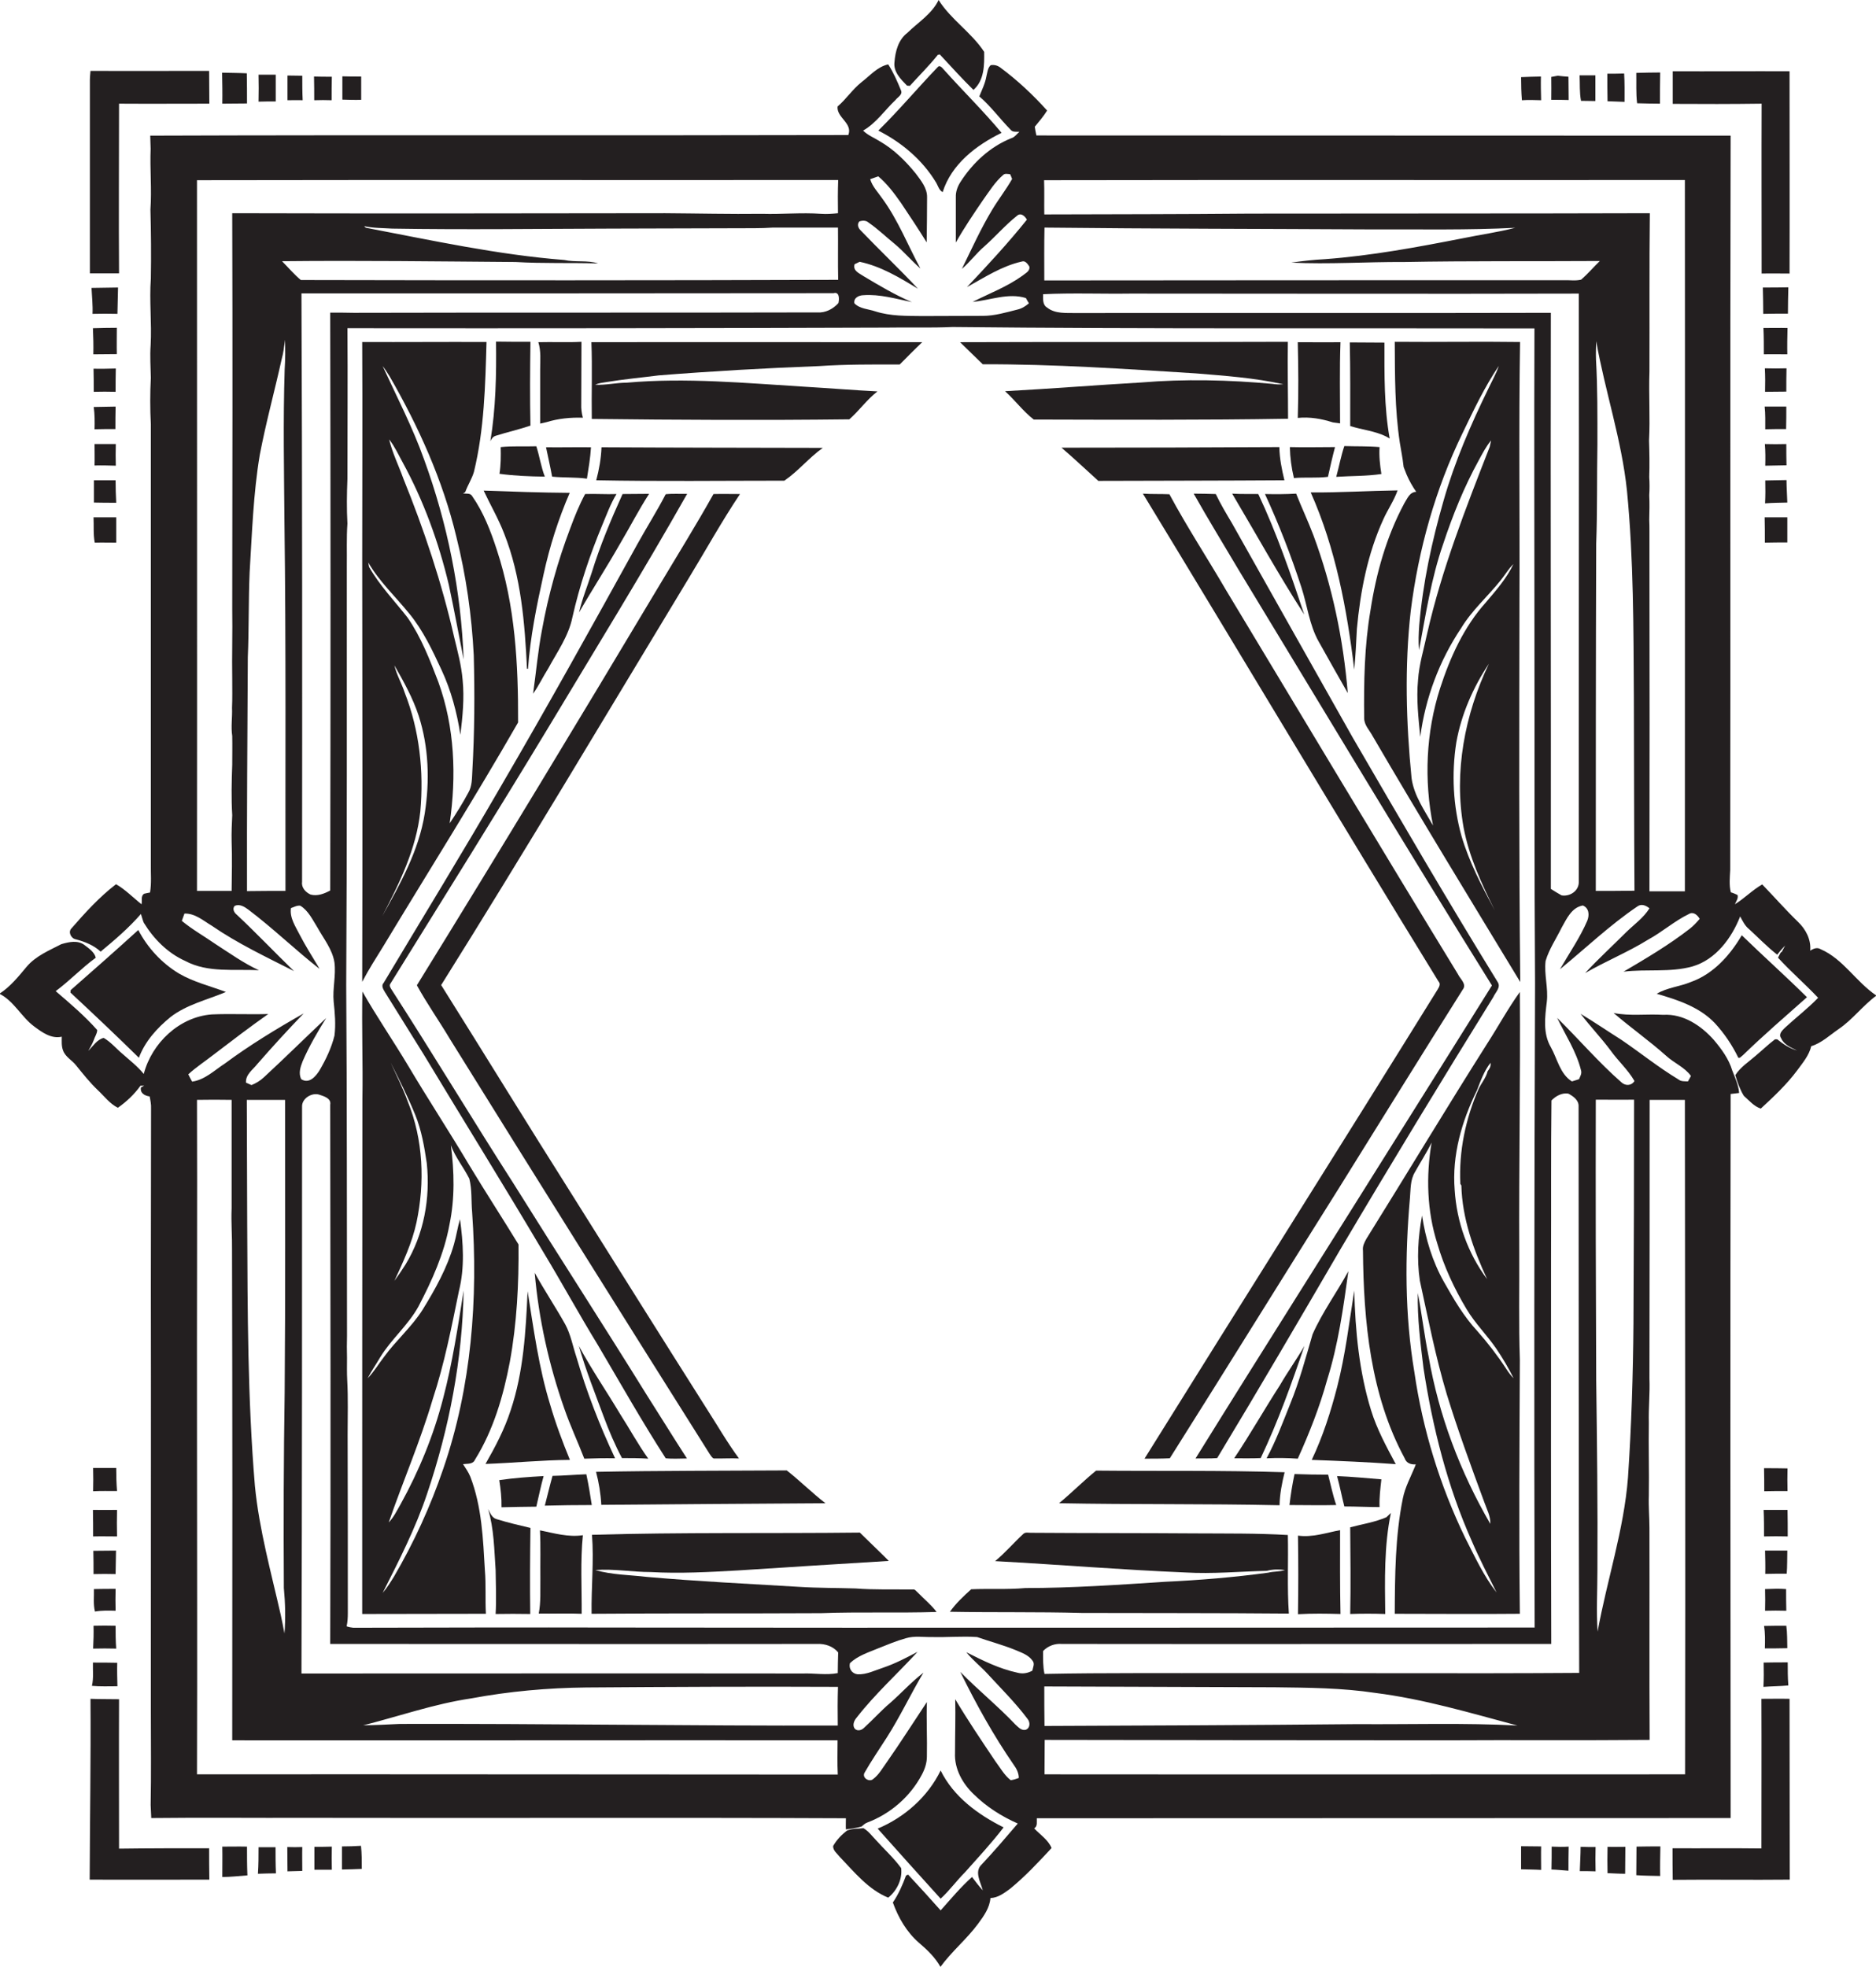 <?xml version="1.0" encoding="utf-8"?>
<!-- Generator: Adobe Illustrator 19.2.0, SVG Export Plug-In . SVG Version: 6.00 Build 0)  -->
<svg version="1.1" id="Layer_1" xmlns="http://www.w3.org/2000/svg" xmlns:xlink="http://www.w3.org/1999/xlink" x="0px" y="0px"
	 viewBox="0 0 926.6 971.3" enable-background="new 0 0 926.6 971.3" xml:space="preserve">
<g>
	<path fill="#231F20" d="M449.4,42.4c4.6-5.1,9.5-9.9,13.8-15.3c0.3-0.1,0.8-0.2,1-0.2c5.5,5.9,10.9,11.9,16.6,17.5
		c5.4-4.7,5.4-12.3,5.3-18.8C479.8,16,469.7,9.7,463.6,0c-3.3,6.9-10.1,11-15.4,16.2c-4.5,3.4-6,9.2-6.4,14.5
		c-0.6,4.8,3.1,8.4,6.2,11.6C448.3,42.3,449,42.4,449.4,42.4z"/>
	<path fill="#231F20" d="M899.3,468.8c-1.8-1.1-3.6-0.3-5.2,0.7c0.5-5.5-2.2-10.6-6.1-14.3c-6.1-5.9-11.7-12.3-17.6-18.4
		c-4.9,2.8-8.8,6.9-13.5,9.8c0.6-1.5,1.8-2.9,1.3-4.6c-1.1-0.5-2.2-1-3.3-1.3c-0.9-3.6-0.5-7.3-0.3-11
		c0.2-120.9-0.1-241.8,0.2-362.7c-114.3-0.1-228.6,0-342.9-0.1c-0.3-1.4-0.6-2.8-0.8-4.3c2.1-2.6,4.3-5.1,6.1-8
		c-7-7.8-14.7-15-23.2-21.3c-1.4-1-3-1.4-4.7-1.1c-1.5,1.4-1.6,3.6-2.1,5.5c-0.6,3.5-2.2,6.7-3.5,9.9c5.7,4.9,10.1,11,15.4,16.4
		c1,1.4,2.9,1,4.4,1.1c-1.3,1.1-2.3,2.7-4.1,3.2c-10.4,4.2-18.9,12.1-24.9,21.4c-1.5,2.3-2.5,4.9-2.4,7.7c0,7.5,0,14.9,0,22.4
		c4.1-7.3,8.8-14.2,13.5-21.1c3.1-4.3,5.9-8.9,9.9-12.3c0.9-0.9,2.2-0.4,3.4-0.4c0.3,0.6,0.8,1.8,1,2.4c-3,5.3-6.8,10.1-9.9,15.3
		c-5.6,9.3-10.1,19.3-14.9,29.1c4-3.4,7.2-7.8,11.2-11.2c5.5-4.9,10.3-10.5,16.1-15.1c1.9-1.6,3.9,0.3,4.8,2
		c-9.3,11.6-19.4,22.5-29.6,33.3c8.7-4.8,17.2-10.4,27-12.6c1.8-0.7,3,1.2,3.8,2.4c0.5,2.3-1.9,3.3-3.3,4.5
		c-7.6,5.5-16.4,8.8-24.7,13c8.7-0.8,17.6-4.6,26.3-1.9c0.4,0.7,1.1,2,1.5,2.6c-1.6,1.4-3.5,2.6-5.7,3.1c-5.6,1.4-11.2,3.1-17,3.1
		c-10,0.1-20,0-30,0.1c-7.7-0.1-15.6,0.1-23.1-2.3c-3.5-1.2-7.7-1.2-10.4-4c-0.5-2.7,2.3-4,4.5-4c8.1-0.6,16,1.8,23.9,3.4
		c-8.3-3.5-16-8.1-23.7-12.7c-2.2-1.5-5.6-2.7-4.6-6c0.6-0.3,1.8-0.9,2.5-1.2c10.5,2.2,19.7,7.8,28.8,13.3
		c-9.2-9.8-18.9-19-28.2-28.7c-1.3-1.2-2-3-0.8-4.5c1.6-0.6,3.4-0.6,4.7,0.6c4.5,3.1,8.4,6.9,12.6,10.3c4.6,3.8,8.4,8.4,12.9,12.3
		c-6.2-11.5-11-23.8-18.7-34.4c-2.2-3.2-5-6-6.1-9.7c1.3-0.5,2.7-0.9,4-1.4c4.4,3.7,7.9,8.4,11.2,13.1c4.3,6.4,8.6,12.9,12.7,19.5
		c0.1-7.4,0.2-14.8,0.2-22.2c0.1-4.6-3-8.3-5.6-11.8c-5-6.2-10.9-12-17.9-16c-2.7-1.7-5.8-2.9-8.1-5.2c6.5-3.7,10.7-10.1,16-15.1
		c1-1.4,3.7-2.6,2.7-4.8c-1.8-4.4-3.7-8.8-6.3-12.8c-5.4,1.2-9,5.6-13.2,8.8c-4.4,3.5-7.5,8.3-11.8,12c-0.6,5.5,7.6,8.2,5.3,14.1
		c-114.9,0.3-229.9-0.1-344.8,0.3c0.1,2.2,0.1,4.4,0.2,6.5c-0.4,10,0.6,20-0.1,30c0.3,11.4,0.4,22.7,0.2,34.1
		c-0.8,11,0.5,21.9-0.1,32.9c-0.4,5.4,0,10.8,0.1,16.1c-0.4,7.6-0.4,15.3,0,22.9c0,72.3,0,144.7,0,217c-0.1,4.8,0.4,9.6-0.4,14.3
		c-0.7,0.1-2.1,0.4-2.9,0.6c-1.8,1.1-0.9,3.5-1.3,5.2c-4.2-3.3-8-7.3-12.6-9.9c-8.2,6.3-15.2,14-22,21.8c-1.8,1.8-0.2,5,2.1,5.4
		c4.5,1.2,8.9,2.9,12.3,6.1c7-5.8,13.9-11.7,19.9-18.6c0.5,1.4,0.8,2.9,1.4,4.3c4.9,8,11.8,15,20.5,18.9c11.2,6,24.3,3.9,36.4,4.6
		c-7.6-3.5-14.4-8.4-21.4-12.9c-5.6-3.9-11.5-7.2-16.7-11.5c0.4-1.2,0.9-2.4,1.3-3.6c5.2-0.2,9.3,3.5,13.5,6
		c12.8,8.8,26.8,15.4,40.6,22.4c-9.5-9.2-18.6-18.8-28.2-27.8c-1.3-1-2.4-2.9-1.1-4.4c2.4-1.1,4.8,0.4,6.7,1.8
		c12.2,9.2,23.2,19.9,35.2,29.3c-0.2-0.4-0.7-1.2-0.9-1.6c-3-5-6.1-9.9-8.8-15.1c-2.1-4.2-5.1-8.4-4.4-13.3c1.5-0.5,2.9-1.4,4.6-1.2
		c4,2.4,6.1,7,8.5,10.8c3.1,5.6,7.4,10.8,8.4,17.3c0.8,6.4-1,12.9-0.4,19.3c0.6,5.6,1.1,11.2,0.4,16.8c-1.5,6-4.2,11.7-7.3,17
		c-1.9,3.1-5.2,7-9.1,4.5c-1.5-2.9-0.4-6.1,0.7-8.9c3.2-7.4,7.3-14.4,11.6-21.3c-10.3,9.7-20.3,19.6-30.7,29.2
		c-1.8,1.7-3.9,3-6.2,3.9c-0.7-0.3-2.1-0.9-2.7-1.2c-0.3-4,3.4-6.4,5.6-9.2c7.4-8.5,15.1-16.9,22.9-25c-13.4,7.6-26.6,15.6-39,24.8
		c-5.1,3.3-9.8,8-16.1,8.9c-0.7-1.2-1.3-2.4-1.9-3.6c3.9-3.6,8.4-6.5,12.6-9.8c8.9-6.8,17.8-13.6,26.9-20
		c-9.3,0.3-18.6-0.2-27.9,0.2c-16,1.2-29.6,14.1-33.6,29.4c-3.1-3.8-7-6.8-10.6-10c-3.1-2.6-5.7-5.8-9.2-7.8
		c-3.3,0.8-5.3,4.1-7.6,6.4c1-1.7,2-3.5,2.7-5.3c0.5-1.7,1.7-3.2,1.7-5c-6.2-7-13.4-13.1-20.5-19.2c6.9-5.1,12.8-11.4,19.8-16.5
		c-0.7-2.8-3.3-4.5-5.5-6.2c-3.3-2.6-7.8-1.6-11.5-0.5c-6,3.1-12.6,5.8-17.1,11.1c-4.1,4.9-8.1,9.9-13.5,13.4
		c7.2,3.6,10.8,11.4,17.1,16.1c3.9,2.9,8.5,6.3,13.7,5.1c0,2.2-0.2,4.6,0.6,6.7c1.1,3.3,4.5,4.9,6.5,7.5c3.4,4.2,6.8,8.5,10.7,12.2
		c3.2,3,5.9,6.7,9.9,8.7c4.3-3,8.1-6.6,11.2-10.9c0.4,0,1.3,0,1.8,0c-0.4,0.2-1.2,0.7-1.6,0.9c-0.5,2.8,1.9,4.1,4.3,4.4
		c0.4,2,0.8,4,0.7,6c-0.1,29.3,0,58.7-0.1,88c0.1,59.3,0,118.7,0,178c0,10.7,0,21.3,0,32c0,15.3,0.2,30.7-0.1,46
		c0.1,2.1,0.2,4.2,0.3,6.4c25.5-0.3,51.1,0,76.6-0.1c88.8,0.2,177.7-0.2,266.5,0.2c0,1.8-0.1,3.7,0,5.5c2.6-0.3,5.2-0.7,7.7-1.4
		c0.9-0.8,1.8-1.6,2.9-2c11.4-4.3,21.2-12.8,26.9-23.6c1.5-2.8,2.5-5.8,2.5-9c0.2-9-0.3-17.9,0-26.9c-6.6,9.9-13,20-19.8,29.7
		c-2.1,2.9-3.8,6.1-6.7,8.3c-1.8,1.7-5.5-0.4-4.4-2.9c3.4-6,7.4-11.8,11.1-17.6c6.6-10.3,11.8-21.5,18.1-32
		c-5.9,4.5-10.9,10.1-16.5,15c-4.5,3.8-8.4,8.2-12.8,12.2c-1.2,1.2-3.1,1.8-4.5,0.6c-1.5-1.7-0.5-4.1,0.8-5.6
		c9.1-11.7,20.1-21.6,30.1-32.5c-5.5,2.9-11,5.8-16.9,7.8c-4.1,1.3-8.2,3.5-12.7,3.3c-2.8-0.3-4.5-2.8-3.8-5.5
		c3.9-3.7,9.1-5.3,13.9-7.3c4.5-1.8,9-3.7,13.7-5c4.2-1.3,8.7-0.5,13-0.6c7.4,0.2,14.8-0.5,22.2,0c6.3,2.2,12.8,3.9,18.9,6.4
		c3,1.3,6.5,2.4,8.5,5.3c1.2,1.5,0.2,3.2-0.1,4.9c-2.3,1.3-4.9,1.7-7.4,1c-8.9-1.9-17.1-6-25.2-10.1c3.1,3.9,7.1,7,10.4,10.6
		c6.7,7.3,13.8,14.3,19.8,22.3c1.4,1.6,1.4,4.6-0.9,5.4c-2.2,0.5-3.6-1.3-5.1-2.6c-8.6-9.1-18.4-17-27.2-26
		c7.8,15.9,16.4,31.4,26.4,45.9c1.4,1.9,2.5,4.1,2.5,6.5c-1.3,0.5-2.6,0.9-4,1.1c-3.2-2.5-5.2-6.2-7.6-9.4
		c-6.8-10.1-13.6-20.2-19.8-30.6c0.2,8.8-0.1,17.7-0.1,26.5c-0.4,7.8,3.7,15.2,9.3,20.5c6.2,6.1,13.7,10.9,21.7,14.4
		c-5.9,6.9-11.7,13.7-17.9,20.3c-3.7,3.5-0.4,8.7,0.6,12.7c-1.9-2.1-3.6-4.3-5.3-6.6c-5.6,5-10.5,10.9-15.5,16.5
		c-5.3-6-10.7-11.9-16.1-17.7c-0.2,0.1-0.7,0.4-1,0.5c-1.7,4.6-3.7,9.2-6.5,13.3c2.7,7.5,6.8,14.6,12.9,19.9c4,3.4,8,7.2,10.6,11.9
		c5.6-7.7,13-13.7,18.6-21.3c2.8-3.8,5.7-7.8,6.1-12.7c3.7-0.1,6.7-2.4,9.6-4.5c7.5-6.1,14-13.1,20.6-20.2c-1.7-4.1-5.7-6.6-8.6-9.7
		c1.8-1.1,1.2-3.2,1.3-5c114.2-0.1,228.5,0,342.7-0.1c-0.1-119.2-0.2-238.4,0-357.6c1.4-0.2,2.8-0.3,4.2-0.5
		c-0.3-3.9-2-7.5-3.4-11.1c-1.7-5.7-5.3-10.6-9.1-15.1c-6.3-7.1-15.1-13-25-12.4c-8.2-0.5-16.5,0.7-24.5-0.9
		c8.5,7.3,17.6,13.7,25.9,21.1c3.9,3.6,9.1,5.6,12.3,10c-0.4,0.7-1.1,2-1.5,2.7c-1.6-0.1-3.4,0.1-4.7-1
		c-9.8-5.9-18.7-13.1-28.1-19.5c-6.8-4.3-13.4-8.8-20.2-12.9c4.7,6.2,10.1,11.8,14.8,18.1c3.7,5.2,8.6,9.5,11.8,15.1
		c-1.5,2.4-4.5,2.5-6.5,0.6c-11.3-9.9-21-21.3-31.7-31.8c4.1,8.5,9.5,16.6,11.8,25.9c0.5,1.6-0.4,3-1,4.4c-1.2,0.4-2.3,0.7-3.5,1.1
		c-5.9-3.7-7.2-11.2-10.4-16.9c-4-6.8-2.9-15-2-22.4c0.8-6.8-1.4-13.5-0.6-20.2c1.7-5.8,5.2-10.9,7.9-16.4c2.5-4.4,4.9-10,10.5-11
		c3.1,1.3,3.3,4.7,2.2,7.5c-3.6,8.4-8.9,16-13.5,24c12.7-10.4,24.6-21.8,38.2-31c2-1.5,4.3-0.5,6,0.9c-2.9,4.7-7.5,7.9-11.4,11.7
		c-6.8,6.8-13.9,13.3-20.4,20.3c10.2-5.9,21.1-10.3,31.1-16.5c7-3.8,13-9.2,20.2-12.7c2.2-1.3,4.2,0.5,5.3,2.4
		c-1.5,1.8-3.1,3.5-4.9,4.9c-10.3,8-21.5,14.6-32.7,21.2c11.3-1.4,23,0.5,34.1-2.6c11.5-3.4,19.3-14,23.5-24.7
		c1.2,2.2,2.3,4.6,4.3,6.2c4.6,4.2,9,8.8,14,12.7c1.2-1.6,2.5-3.1,3.9-4.5c-0.6,1.1-1.2,2.2-1.7,3.2l-0.4,0.1
		c-0.4,0.7-1.1,2-1.4,2.7c6.3,6.9,13.4,13,19.8,19.8c-5.1,5.3-11,9.8-16.4,14.8c-1.3,1.3-3.3,3.1-1.9,5.1c1.4,3.3,4.9,4.7,7.9,6.1
		c-3.7-1-6.8-3.1-9.8-5.5l-1.1,0c-3.3,2.5-6.3,5.4-9.4,8c-3.5,3.1-7.6,5.6-10.2,9.7c1,3.5,2.3,7.1,4.2,10.2c2.6,2.3,5.1,5.3,8.4,6.3
		c6.4-5.9,12.8-11.9,18-18.9c2.7-3.7,5.8-7.3,6.9-11.9c5.2-1.6,9.2-5.5,13.6-8.5c6.9-4.7,11.9-11.6,18.6-16.5
		C916.7,484.9,910.5,473.7,899.3,468.8z M114.7,105.3c0.2,65.1,0.1,130.2,0,195.3c0.2,11.7-0.2,23.3,0,35c0,4.7,0.1,9.3-0.1,14
		c0.2,4.6-0.6,9.3,0.1,13.9c0.1,4.7,0,9.4,0,14.1c-0.3,8.3-0.5,16.7,0,25c-0.2,4.3-0.4,8.6-0.3,13c0.3,8.2,0.1,16.3,0,24.4
		c-5.7,0-11.4,0-17.1,0c0.1-117,0-234,0-351c105.6-0.2,211.1,0,316.7-0.1c-0.2,5.5-0.2,10.9-0.1,16.4c-2.8,0.3-5.6,0.5-8.4,0.3
		c-9.7-0.7-19.3,0.3-29,0c-16,0.2-32-0.2-48-0.3C257.3,105.4,186,105.5,114.7,105.3z M122,440.1c-0.1-38.5,0.2-77,0.4-115.5
		c0.6-14,0.3-28,0.9-42c1.2-19.3,1.8-38.8,5-57.9c3-15.8,7.3-31.4,10.8-47.2c0.9-3.2,1.3-6.5,1.6-9.7c0.3,4.9,0.2,9.8-0.1,14.7
		c-0.8,25.4-0.3,50.7-0.1,76.1c0.8,60.5,0.4,120.9,0.5,181.4C134.6,440,128.3,440,122,440.1z M148.6,138.3c-3.3-2.7-6.2-6.2-9.3-9.3
		c38.5-0.4,76.9,0.1,115.4,0.4c13.5,0.8,27.1,0.3,40.7,0.7c-5.3-1.7-11.2-0.5-16.7-1.7c-33-2.6-65.5-9.7-97.9-15.9
		c-0.4-0.2-0.7-0.5-0.9-0.8c4.5,1,9.2,0.9,13.8,1.2c36,0.6,72,0.1,108,0c23.7,0,47.3-0.2,71-0.2c3,0,6-0.1,9-0.3
		c10.7,0,21.5,0,32.2,0c0.1,8.6-0.1,17.2,0.1,25.8C325.4,138.5,237,138.5,148.6,138.3z M163.1,154.4c0.2,95.1,0.2,190.3,0,285.4
		c-3,1.6-6.3,2.9-9.7,2c-2.4-1.1-4.6-3.4-4.2-6.2c0.1-96.9,0.1-193.8-0.3-290.7c87.6,0,175.2,0,262.8-0.1c3-0.9,2.9,3,2.4,4.9
		c-2.6,2.9-6.4,4.9-10.4,4.6c-76.3,0.2-152.7,0-229,0.2C170.8,154.4,167,154.4,163.1,154.4z M140.8,543.2c0,48.1,0.2,96.3-0.2,144.5
		c-0.5,32.2-0.6,64.4-0.4,96.6c0.7,7.4,0.9,14.9,0.3,22.4c-0.5-3-1.2-6-1.8-9c-4.8-21.2-10.7-42.3-12.8-63.9
		c-3.6-42.9-3.6-86-3.8-129c-0.1-20.5-0.1-41.1-0.2-61.6C128.3,543.2,134.5,543.2,140.8,543.2z M97.3,876.3
		c0.2-58.2,0-116.4,0-174.6c-0.1-52.8,0.2-105.7,0-158.5c5.7-0.1,11.4-0.1,17.1,0c0,17.8,0,35.6,0,53.5c-0.3,7,0.3,14,0.2,21
		c0.2,80.6,0.2,161.2,0.1,241.8c99.7,0.1,199.4-0.1,299,0c0,5.6-0.2,11.3,0.1,16.9C308.3,876.4,202.8,876.2,97.3,876.3z
		 M413.8,852.2c-72.1,0.2-144.2-1-216.3-0.8c-6,0.3-12.1,0.6-18.1,0.7c17.7-4.5,35.1-10.6,53.3-13.3c18.8-3.5,37.8-5.2,56.9-5.4
		c41.4-0.3,82.8-0.5,124.3-0.3C413.7,839.4,413.7,845.8,413.8,852.2z M413.8,826.3c-5.7,1.1-11.5,0-17.2,0.2
		c-82.6-0.1-165.1,0-247.7,0c0.3-93.3,0.3-186.6,0.3-279.9c-0.2-4.1,4.8-7.1,8.4-6c2.4,0.8,6.1,1.8,5.5,5
		c0.1,88.8,0.3,177.5,0,266.3c80.2,0,160.3,0.1,240.4,0c3.9-0.2,8,1.1,10.5,4.2C413.9,819.5,413.8,822.9,413.8,826.3z M303.5,803.8
		c-43-0.1-86,0-129,0.1c-1.1-0.1-2.2-0.3-3.3-0.7c0.5-2.2,0.6-4.4,0.6-6.6c0-29.3,0-58.7-0.1-88c0-9,0.3-18-0.2-27
		c-0.2-3.7-0.1-7.3-0.1-11c-0.1-3.7-0.1-7.3,0-11c-0.1-57.7,0-115.3-0.4-173c0.4-69,0.3-138,0.3-207c0.1-7-0.2-14,0.3-21
		c-0.4-7.3-0.3-14.6,0-22c0-24.8,0.2-49.7,0-74.5c88.6,0.1,177.3,0,265.9-0.3c11-0.2,22,0.2,33-0.3c95.8,1,191.6,0.5,287.4,0.7
		c-0.2,51.1,0,102.3,0,153.4c0.1,56.7-0.1,113.4,0.3,170c-0.4,106.1-0.5,212.2-0.2,318.2C606.5,803.8,455,804,303.5,803.8z
		 M788.2,543.1c6.3,0,12.6,0.1,18.9,0c0,36.8-0.1,73.7-0.3,110.5c-0.2,25.4-1,50.8-2.7,76.1c-2,25.9-10.4,50.7-15,76.1
		c-0.7-10.1-0.1-20.1-0.1-30.2c0.2-31.3-0.2-62.7-0.6-94C788.2,635.4,788.1,589.3,788.2,543.1z M814.8,859.3
		c-0.2-34.9,0-69.8-0.1-104.6c0-5.3-0.5-10.7-0.3-16c0.2-12-0.2-24,0-36c-0.2-7.4,0.6-14.7,0.3-22c0.1-45.8,0.1-91.7,0.1-137.5
		c5.8,0,11.6,0,17.4,0c0.1,111,0.3,222.1,0.1,333.1c-105.5,0-210.9,0.1-316.4,0c0.1-5.7,0-11.4,0.1-17c65.9,0.1,131.8,0.2,197.7,0.2
		C747.3,859.3,781.1,859.6,814.8,859.3z M515.8,832.9c37.9,0.2,75.8,0.2,113.7,0.4c16.7,0.2,33.4,0.3,49.9,2.8
		c23.8,3,46.9,9.9,70.1,16.1c-26.3-1.4-52.7-0.5-79-0.7c-51.5,0.5-103.1,0.7-154.6,0.9C515.8,845.9,515.8,839.4,515.8,832.9z
		 M766.2,811.9c-0.2-63.8-0.1-127.6-0.1-191.4c0.1-25.7-0.1-51.3,0.2-77c2.1-2.2,5.2-3.9,8.3-3.4c2.5,1.3,5.3,3.3,5.1,6.4
		c0.1,93.2,0,186.5,0.3,279.7c-57.8,0.4-115.7,0-173.5,0.1c-30.2,0.1-60.4-0.2-90.6,0.4c-0.8-3.7-0.7-7.5-0.7-11.3
		c2.4-2.5,5.8-3.8,9.3-3.5C605.1,812,685.6,811.9,766.2,811.9z M779.8,435.7c0,4.3-4.4,7.2-8.5,6.5c-1.8-1-3.6-2.1-5.3-3.2
		c0.1-94.8-0.2-189.7,0-284.5c-78.2,0.2-156.3,0-234.5,0.1c-4.8-0.1-10.3,0.5-14.3-2.7c-2.3-1.3-2-4.3-2-6.6
		c14.4-0.7,28.9-0.1,43.3-0.3c73.8,0,147.5,0.2,221.3,0C780,241.8,779.7,338.8,779.8,435.7z M781,138.1c-2.7,0.7-5.6,0.2-8.4,0.3
		c-85.6,0-171.2,0-256.8,0.1c0-8.7-0.1-17.4,0.1-26.1c54.2,0.6,108.4,0.6,162.5,0.9c23.3-0.1,46.7,0.4,70-0.8
		c-8.5,2.2-17.3,3.4-26,5.2c-22.5,4.4-45.1,8.6-68,10.3c-5.6,0.3-11.1,0.9-16.6,1.7c18.5,0.9,37.1-0.4,55.7-0.3
		c32.2-0.6,64.5-0.3,96.7-0.5C787.1,131.9,784.3,135.2,781,138.1z M788.2,440c0-57.2,0-114.3,0.2-171.5c0.6-16.3,0.3-32.6,0.6-49
		c0-14,0.1-27.9-0.7-41.9c-0.1-3,0-6.1,0.1-9.1c4.4,24.8,12.6,48.8,15.2,73.9c3.3,33.9,3.2,68,3.4,102c0.1,31.8,0.1,63.7,0.3,95.5
		C800.9,440,794.5,440,788.2,440z M832.2,440.2c-5.8,0-11.7,0-17.5,0c0.1-55.2,0.1-110.4,0-165.6c0-4,0-8,0-12c0-2,0-4-0.1-6
		c0.1-4,0.2-8,0-12c0.2-3,0.2-6,0-9c0.2-6,0.1-12-0.1-18c0.6-11.3-0.2-22.7,0.2-34c0.1-26.1-0.1-52.2,0.2-78.3
		c-65.8,0.2-131.5,0.1-197.3,0.2c-33.9,0.3-67.8,0.3-101.8,0.4c-0.1-5.6,0.1-11.3-0.1-16.9c105.5-0.2,211,0,316.5-0.1
		C832.3,206,832.2,323.1,832.2,440.2z"/>
	<path fill="#231F20" d="M463.1,33.2c-9.9,10.3-19.1,21.3-29.3,31.3c11.5,5.8,21.7,14.4,28.4,25.4c1.1,1.7,1.5,4,3.4,5
		c4.3-13.8,16.6-23.2,29.1-29.3c-9.1-10.9-19.3-20.9-28.7-31.4C465.3,33.4,464.1,31.9,463.1,33.2z"/>
	<path fill="#231F20" d="M58.8,135c-0.2-27.9,0-55.8,0-83.8c14.9,0.1,29.7,0,44.6,0c-0.1-5.4,0-10.8-0.1-16.2
		c-19.5,0-39.1,0.1-58.6,0c-0.1,1.5-0.3,3-0.3,4.5c0,31.8,0,63.6,0,95.5C49.2,135,54,135,58.8,135z"/>
	<path fill="#231F20" d="M870.1,51.2c-0.1,28,0,55.9,0,83.9c4.6-0.1,9.2,0,13.8,0c0.1-33.3,0-66.6,0-99.9c-19.2-0.1-38.5,0.1-57.7,0
		c0,5.4,0,10.7,0,16.1C840.8,51.4,855.5,51.4,870.1,51.2z"/>
	<path fill="#231F20" d="M109.8,51.2c4.1-0.1,8.1,0,12.2-0.1c0-5,0-10-0.1-14.9c-4-0.2-8.1-0.2-12.2-0.3
		C109.8,41,109.9,46.1,109.8,51.2z"/>
	<path fill="#231F20" d="M808.6,51c3.8,0.1,7.6,0.2,11.3,0.2c0-5.1,0-10.3,0.1-15.4c-3.9,0-7.9,0.1-11.8,0.2
		C808.3,41,808,46,808.6,51z"/>
	<path fill="#231F20" d="M127.7,50.2c2.8-0.1,5.7-0.1,8.5-0.1c0-4.4,0-8.8,0-13.2c-2.8,0-5.7,0-8.5,0
		C127.8,41.3,127.8,45.7,127.7,50.2z"/>
	<path fill="#231F20" d="M149.3,37.4c-2.5,0-4.9-0.1-7.3-0.1c0,4.1,0,8.1,0,12.2c2.5,0,5-0.1,7.5,0
		C149.3,45.4,149.3,41.4,149.3,37.4z"/>
	<path fill="#231F20" d="M788,49.9c0-4.3,0-8.5,0-12.7c-2.6,0-5.2,0-7.8,0c0.2,4.2-0.1,8.5,0.7,12.6C783.3,49.8,785.7,49.9,788,49.9
		z"/>
	<path fill="#231F20" d="M802.4,50.3c0-4.7,0.1-9.3-0.2-14c-2.8,0.1-5.5,0.1-8.3,0.1c0,4.5,0,9,0.1,13.6
		C796.8,50.1,799.6,50.2,802.4,50.3z"/>
	<path fill="#231F20" d="M163.8,49.5c0-3.9,0-7.8,0.1-11.6c-2.9,0-5.9,0-8.8-0.1c0.1,3.9,0.1,7.8,0.1,11.7
		C158.1,49.4,161,49.4,163.8,49.5z"/>
	<path fill="#231F20" d="M178.4,49.3c0-3.8,0-7.6,0-11.5c-3.1,0-6.2,0-9.3-0.1c0,3.9,0,7.7,0,11.5C172.1,49.3,175.3,49.4,178.4,49.3
		z"/>
	<path fill="#231F20" d="M761.2,49.5c-0.1-3.9-0.2-7.8-0.1-11.7c-3.3,0.1-6.5,0.1-9.8,0.3c0,3.8,0.1,7.6,0.4,11.4
		C754.9,49.3,758.1,49.4,761.2,49.5z"/>
	<path fill="#231F20" d="M774.8,49.4c0-3.8-0.1-7.7-0.1-11.5c-1.8-0.1-3.5-0.3-5.3-0.5c-1.1,0.2-2.2,0.4-3.2,0.6
		c0.1,3.8,0,7.5,0,11.3C769.2,49.3,772,49.3,774.8,49.4z"/>
	<path fill="#231F20" d="M58.3,142c-4.4,0.1-8.7,0.1-13.1,0.2c0.2,4.3,0.7,8.6,0.5,12.8c4.1-0.1,8.2-0.1,12.3,0
		C58.1,150.7,58.2,146.3,58.3,142z"/>
	<path fill="#231F20" d="M883.3,141.9c-4.2,0.1-8.4,0.1-12.6,0.1c0.1,4.3,0.2,8.6,0.2,13c4.1-0.1,8.1-0.1,12.2-0.1
		C883.1,150.6,883.2,146.3,883.3,141.9z"/>
	<path fill="#231F20" d="M45.9,162.1c0.2,4.3,0.3,8.6,0.2,12.9c3.9-0.1,7.8,0,11.6-0.1c-0.1-4.3,0-8.6,0-13
		C53.8,161.9,49.8,162,45.9,162.1z"/>
	<path fill="#231F20" d="M871,162c0.2,4.3,0.2,8.7,0.2,13c3.9-0.1,7.7,0,11.6,0c-0.1-4.3,0-8.7,0.1-13C878.9,161.9,875,162,871,162z
		"/>
	<path fill="#231F20" d="M178.9,275.6c0.1,69.8,0.2,139.5,0,209.3c3.2-6.1,6.9-11.9,10.5-17.7c22.2-36.8,45.1-73.1,66.5-110.4
		c0.1-28.6-1.4-57.8-10.5-85.2c-3-9.3-6.6-18.6-12.2-26.6c-0.9-1.6-3-1.1-4.5-1.3c0.3-0.2,0.8-0.5,1.1-0.7c1.2-3.4,3.3-6.5,4.3-10
		c5.1-21,5.6-42.6,6.2-64.1c-20.5-0.1-40.9,0.1-61.4,0C179.1,204.5,178.9,240.1,178.9,275.6z M209.8,401.7
		c-2.9,18.4-12.1,34.8-21,50.8c8.5-16.3,16.8-33.2,18.8-51.7c1.8-19.8-0.4-40.1-7.7-58.7c-1.5-4.6-4-8.8-5.1-13.5
		c4.6,8,9.1,16.1,12,24.9C211.8,369,212.3,385.7,209.8,401.7z M228.5,335.8c-0.6-7.2-2.5-14.2-4.2-21.2
		c-6.1-26.8-14.8-52.9-25.1-78.3c-2.3-6.4-5.4-12.6-7-19.3c2.7,3.4,4.5,7.4,6.6,11.2c10.4,19,17.9,39.6,22.9,60.7
		c2.6,12.2,4.9,24.5,7.3,36.8c-1.2-33.7-8-67.1-19.5-98.7C203.8,211,196,196,189,180.8c1.3,1.6,2.3,3.3,3.4,5
		c14.3,24.8,26.3,51.3,33,79.3c4.8,19.1,7.6,38.8,8.6,58.5c0.5,19,0.4,38.1-0.7,57.2c-0.2,3.6-0.1,7.5-2,10.7
		c-2.8,5.2-5.9,10.2-9.2,15.1c3.4-23.3,2.5-47.5-5.6-69.8c-4.2-11-8.5-22.1-15.2-31.8c-6.4-8.2-13.8-15.8-19-25
		c-0.1-0.5-0.3-1.7-0.4-2.2c5.4,9.4,13.5,16.9,20.3,25.3c6.8,8.3,11.4,18.1,15.9,27.8c4.7,10.1,7.6,21,9.3,32
		C228.5,353.8,229.4,344.8,228.5,335.8z"/>
	<path fill="#231F20" d="M244.9,215.2c5.7-1.8,11.5-3.1,17.1-5c-0.3-13.8-0.2-27.6,0-41.4c-5.7,0-11.4,0-17-0.1
		c0.2,16.4-0.1,32.9-2.8,49.2C242.7,216.8,243.5,215.6,244.9,215.2z"/>
	<path fill="#231F20" d="M266.8,182.6c0,8.9,0,17.8,0,26.6c0.8-0.2,2.3-0.5,3.1-0.7c5.8-1.8,11.9-2.4,18-2.2
		c-0.6-2.2-0.9-4.5-0.8-6.7c0.1-10.3,0-20.5,0.1-30.8c-7.1,0.4-14.2,0-21.3,0.2C267.3,173.4,266.8,178.1,266.8,182.6z"/>
	<path fill="#231F20" d="M292.3,206.9c42.4,0.5,84.8,0.7,127.2,0.2c4.9-4.3,8.7-9.8,13.9-13.8c-12-0.6-23.9-1.6-35.9-2.3
		c-29.3-1.8-58.7-4.6-88-2c-5.2,0-10.3,1.3-15.5,1c1.7-0.8,3.6-1,5.5-1.3c8.5-1.4,17.2-2.2,25.8-3.3c26.4-2.1,52.8-3.6,79.3-4.6
		c13.2-0.9,26.5-0.8,39.8-0.8c3.7-3.7,7.3-7.4,11.1-11c-54.5,0-109-0.1-163.4,0C292.6,181.6,292.1,194.2,292.3,206.9z"/>
	<path fill="#231F20" d="M590.6,184.4c14.5,1.2,29.1,2.2,43.3,5.4c-1.8,0.1-3.5,0.1-5.3-0.2c-21.6-2-43.4-2.5-65-0.7
		c-22.4,1.3-44.8,3.1-67.2,4.3c4.9,4.4,9,10,14.2,14c41.9,0.1,83.8,0.3,125.6-0.4c0-12.7-0.3-25.3-0.1-38c-54,0.2-108,0-161.9,0.2
		c3.8,3.6,7.4,7.3,11.2,10.9C520.5,179.8,555.6,182.2,590.6,184.4z"/>
	<path fill="#231F20" d="M658.3,208.6c0.9,0.1,2.7,0.4,3.6,0.5c0-13.4-0.3-26.8,0.2-40.1c-7,0.1-14.1,0-21.1,0
		c0.3,12.5,0.4,25,0,37.4C646.9,205.8,652.7,206.8,658.3,208.6z"/>
	<path fill="#231F20" d="M693.2,230c0,0.2,0.1,0.5,0.1,0.7c0.5,1.3,1,2.5,1.5,3.8c1.3,3,2.9,5.8,4.7,8.4c-3.3,0.1-4.4,3.4-5.9,5.7
		c-8.8,16.4-13.9,34.6-16.7,52.9c-3,17.5-3.3,35.4-3.1,53.2c0,3.4,2.6,5.9,4.1,8.7c23.8,40.8,48.5,81.2,73,121.6
		c-0.7-62.8-0.5-125.7-0.4-188.5c0.2-42.5-0.4-85.1,0.3-127.6c-20.6-0.3-41.3,0.1-61.9-0.1c0.1,16.6,0,33.3,2.5,49.8
		C692,222.4,692.8,226.2,693.2,230z M721.9,413c-4.2-15-5-30.9-2.6-46.3c2.5-14,8.3-27.2,16.1-38.9c-11.9,25-17.4,53.5-12.5,80.9
		c2.7,14.4,8.9,27.8,15.4,40.9C732,437.8,725.7,425.9,721.9,413z M722.3,214.1c5.5-11.4,10.9-22.9,18-33.4c-1.3,3.8-3.3,7.3-5,10.9
		c-8.8,18-16.8,36.4-22.3,55.7c-5.8,20.1-10.2,40.6-12,61.4c-0.3,4.1-0.5,8.3-0.1,12.4c3.3-17.6,6-35.4,11.9-52.4
		c4.7-14.2,10.3-28.1,17.5-41.2c1.9-3.5,3.7-7,6.2-10c-0.2,0.8-0.5,2.4-0.7,3.2c-11.8,30.2-23.7,60.5-30.9,92.2
		c-1.6,7.6-4,15.2-4.5,23c-0.9,9.4,0.2,18.7,1.1,28c2.5-19.1,9.4-37.6,20.2-53.7c5.3-8.8,13.2-15.7,19.6-23.7
		c2.1-2.6,3.8-5.6,6.2-7.9c-3.3,7-8.5,12.9-13.5,18.8c-10.9,12.1-17.7,27.1-22.7,42.5c-7,21.8-8,45.4-3.5,67.8
		c-4.2-7.5-9.4-14.7-10.6-23.4c-2.7-27.4-3.5-55.2-0.4-82.6C700.6,271.3,709,241.5,722.3,214.1z"/>
	<path fill="#231F20" d="M666.9,210.4c5.9,1.9,12.2,2.4,17.8,5.2l1.7,1c-2.8-15.6-2.6-31.6-2.6-47.4c-5.7,0-11.4-0.1-17.1-0.1
		C667,182.8,666.9,196.6,666.9,210.4z"/>
	<path fill="#231F20" d="M46.3,193.5c3.6-0.1,7.2-0.1,10.8,0c0-3.8,0-7.7,0.1-11.5c-3.7,0.1-7.4,0.2-11,0.1
		C46.3,185.8,46.3,189.7,46.3,193.5z"/>
	<path fill="#231F20" d="M882.3,193.4c0-3.8,0-7.7,0.1-11.5c-3.6,0.1-7.1,0.1-10.7,0c0.2,3.9,0.2,7.7,0.1,11.6
		C875.3,193.5,878.8,193.4,882.3,193.4z"/>
	<path fill="#231F20" d="M46.7,212c3.4-0.1,6.9-0.1,10.3-0.1c0-3.7,0-7.4,0.1-11.1c-3.6,0.1-7.2,0.1-10.8,0.2
		C46.8,204.7,46.8,208.3,46.7,212z"/>
	<path fill="#231F20" d="M871.9,212c3.4-0.1,6.9-0.1,10.3-0.1c0.1-3.7,0.1-7.4,0.1-11.1c-3.6,0-7.1,0-10.7,0
		C872,204.5,871.9,208.3,871.9,212z"/>
	<path fill="#231F20" d="M57.2,230c-0.1-3.5-0.1-7.1,0-10.7c-3.5,0-7,0-10.5,0c0,3.5,0.1,7.1,0,10.6C50.2,229.8,53.7,229.9,57.2,230
		z"/>
	<path fill="#231F20" d="M871.7,219.3c0.3,3.6,0.3,7.1,0.2,10.7c3.5-0.1,7-0.1,10.5-0.2c-0.1-3.5-0.1-7-0.1-10.5
		C878.8,219.4,875.2,219.4,871.7,219.3z"/>
	<path fill="#231F20" d="M247.3,220.8c0.1,4.4,0.1,8.8-0.6,13.2c7.4,1,14.9,1.3,22.4,1.4c-1.9-4.9-2.6-10.1-4.2-15
		C259,220.6,253.2,220.2,247.3,220.8z"/>
	<path fill="#231F20" d="M269.7,220.9c1,4.8,2.1,9.6,3,14.5c5.7,0.6,11.5,0.2,17.2,1c0.8-5.1,1.7-10.3,2-15.5
		C284.5,220.8,277.1,221,269.7,220.9z"/>
	<path fill="#231F20" d="M406.4,221.2c-36.4-0.1-72.9-0.1-109.3-0.3c-0.2,5.5-1.2,11-2.6,16.3c31,0.6,61.9,0.2,92.9,0.2
		C394.3,232.7,399.6,226,406.4,221.2z"/>
	<path fill="#231F20" d="M524.3,221.1c6.2,5.3,12.1,10.9,18.2,16.4c30.6-0.1,61.3-0.1,91.9-0.3c-1.3-5.4-2.4-10.8-2.5-16.4
		C596,221,560.2,221.1,524.3,221.1z"/>
	<path fill="#231F20" d="M655.9,235.5c1.1-4.9,2.2-9.8,3.5-14.7c-7.4,0-14.9,0.2-22.3,0c0.1,5.2,0.8,10.3,2,15.3
		C644.6,235.6,650.3,236.2,655.9,235.5z"/>
	<path fill="#231F20" d="M682.3,234.1c-0.7-4.4-1.2-8.8-0.9-13.3c-5.8-0.5-11.6-0.3-17.4-0.5c-1.7,5-2.6,10.1-4,15.2
		C667.4,235,674.9,235.2,682.3,234.1z"/>
	<path fill="#231F20" d="M882.8,248.2c-0.1-3.7-0.4-7.4-0.4-11.1c-3.5,0.1-7,0.1-10.5,0.2c0.1,3.8,0.1,7.5-0.1,11.3
		C875.4,248.3,879.1,248.3,882.8,248.2z"/>
	<path fill="#231F20" d="M57.4,248.3c-0.2-3.7-0.3-7.4-0.3-11.1c-3.6,0-7.2,0-10.7,0c0,3.7,0,7.3,0,11
		C50,248.3,53.7,248.3,57.4,248.3z"/>
	<path fill="#231F20" d="M249,263.5c8.4,21.2,10.2,44.2,11.3,66.8c0.1,0,0.4,0,0.5,0c1.1-15.8,4.3-31.3,7.7-46.7
		c3-13.8,7.3-27.3,12.9-40.2c-14.2-0.1-28.4-0.6-42.5-1.1C242.2,249.4,246.2,256.2,249,263.5z"/>
	<path fill="#231F20" d="M690.3,242.2c-14.3,0.2-28.6,1.1-42.9,1c12.3,27.6,17.9,57.7,21.5,87.5c0.6-6.7,1-13.4,1.3-20.1
		c1.7-18.5,5.3-37.2,13.1-54.2C685.4,251.7,688.5,247.3,690.3,242.2z"/>
	<path fill="#231F20" d="M289,244c-2.9,5.4-5.2,11.1-7.3,16.8c-6.2,16.3-10.9,33.2-14,50.3c-2,10.4-2.9,21-4.4,31.5
		c2.8-3.9,4.9-8.4,7.5-12.5c4.4-8.1,10-15.9,11.9-25.1c3.5-15.6,8.6-30.8,14.7-45.5c2.2-5.2,4.1-10.6,7.1-15.5
		C299.3,244.2,294.1,243.8,289,244z"/>
	<path fill="#231F20" d="M286,302.5c6.6-11.5,13.8-22.6,20.4-34.2c4.8-8.1,9.1-16.5,14.2-24.4c-4.4,0.1-8.8,0-13.1,0.1
		c-5.7,12.6-11.1,25.4-15.2,38.7C290.2,289.4,287.5,295.8,286,302.5z"/>
	<path fill="#231F20" d="M189.5,485.4c-1.4,1.5-0.1,3.3,0.7,4.7c6.4,10.2,12.7,20.5,19.1,30.7c19.6,32.5,39.6,64.7,58.9,97.3
		c9.2,15.2,17.7,30.8,27,46c11.1,18.8,21.8,37.8,33.6,56.1c3.5,0.4,7,0.1,10.5,0.1c-6.8-10.5-13.3-21.1-20-31.6
		c-21.7-35-44-69.5-65.8-104.4c-20.2-31.5-39.5-63.6-59.8-95.1c-0.6-1-1.8-2.4-0.8-3.5c26.1-42.1,52.4-84.1,78-126.5
		c23-38.3,46.5-76.4,68.5-115.3c-3.5,0.1-7.1-0.2-10.6,0.2c-4.3,8.3-9.3,16.2-13.8,24.3c-22.2,40.2-44.5,80.4-67.7,120.1
		C228.5,421,208.8,453.1,189.5,485.4z"/>
	<path fill="#231F20" d="M365.5,244c-4.4,0-8.7-0.1-13.1,0c-8.5,15.2-17.7,30-26.6,44.9C286.3,355,246.4,421,205.9,486.6
		c5,9.1,11,17.6,16.3,26.5c42.5,68.4,85.3,136.7,128.2,204.8c0.6,0.8,1.1,1.9,2.1,2.4c4.2,0.1,8.3-0.2,12.5,0
		c-5.9-8-10.8-16.6-16.1-24.8c-22.3-35.2-44.4-70.5-66.5-105.7c-21.7-34.3-42.9-68.9-64.5-103.3c41.6-66.4,81.6-133.7,122.2-200.8
		C348.5,271.9,356.4,257.6,365.5,244z"/>
	<path fill="#231F20" d="M565.3,720.4c4.2,0,8.3,0,12.5-0.2c28.1-44.5,55.7-89.2,83.7-133.7c20.3-32.6,40.5-65.3,61-97.8
		c2.1-2.7-1.3-5.2-2.4-7.6c-38.5-63-76.4-126.4-114.5-189.6c-9.2-15.8-19.3-31.2-28-47.4c-4.4-0.2-8.8,0-13.1-0.3
		c48.8,80.2,96.8,160.9,146,240.9c1.3,1.3,0.2,2.9-0.5,4.1C662,566.2,613.4,643.1,565.3,720.4z"/>
	<path fill="#231F20" d="M737.6,492.4c1-2.3,3.8-4.7,2.2-7.3c-24.6-39.9-48.2-80.4-71.7-120.9c-19.9-35.2-39.7-70.5-59.6-105.8
		c-2.8-4.7-5.6-9.4-8-14.4c-3.6-0.1-7.3-0.2-10.9-0.2c7.2,12.8,14.9,25.3,22.4,38c41.5,68.4,82.6,137,124.9,204.9
		c-14.4,23.1-28.9,46.1-43.3,69.1c-34.3,54.9-69,109.5-103.1,164.5c3.5-0.1,7.1,0.1,10.7-0.2c20.6-34.1,40.7-68.5,60.8-103
		C686.7,575.3,712,533.7,737.6,492.4z"/>
	<path fill="#231F20" d="M608.6,243.8c11.8,19.9,23,40.2,35.6,59.7c-6.7-20.1-13.6-40.2-22.7-59.5
		C617.3,243.9,613,244.1,608.6,243.8z"/>
	<path fill="#231F20" d="M624.8,244c6.9,15,12.9,30.4,18,46.1c2.9,8.9,3.9,18.5,8.5,26.7c4.7,8.5,9.6,17,14.4,25.5
		c-2.2-26.6-7.7-53-17-78c-2.6-6.9-5.8-13.6-8.5-20.5C635.1,244.1,630,244.1,624.8,244z"/>
	<path fill="#231F20" d="M46.8,268c3.5-0.1,7.1,0,10.6,0c0-4.2,0-8.3,0-12.5c-3.7,0-7.4,0-11.2,0C46.4,259.6,46,263.8,46.8,268z"/>
	<path fill="#231F20" d="M882.8,267.9c0-4.1,0-8.3,0-12.4c-3.7,0-7.5,0-11.2,0c0.1,4.1,0.1,8.3,0.1,12.5
		C875.4,267.9,879.1,267.9,882.8,267.9z"/>
	<path fill="#231F20" d="M68.6,522.4c3-8.1,9-14.7,15.6-20.1c8-6.2,18.2-8.5,27.4-12.4c-7.8-2.9-16-4.9-23.2-9.1
		c-8.5-5.1-15.5-12.7-20.1-21.5c-11,10-22.2,19.9-33.4,29.7c0,0.3-0.1,0.9-0.1,1.2C46.2,500.8,57.5,511.5,68.6,522.4z"/>
	<path fill="#231F20" d="M860.9,521.1c10.2-9.9,21-19.2,31.6-28.6c-10.5-10.4-21.6-20.3-32.2-30.6c-5.8,9.9-14.1,19.2-25.2,23.1
		c-5.5,2.3-11.6,2.7-16.8,5.8c10.3,3,21.1,6.5,28.7,14.5c4.7,5.1,8.6,10.9,11.6,17.1C859.6,522.7,860.2,521.5,860.9,521.1z"/>
	<path fill="#231F20" d="M232.3,729.3c-0.9-2.2-2.3-4.2-3.6-6.2c2.1-0.3,4.9,0.2,5.9-2.2c9.1-14.6,14-31.4,17.2-48.2
		c3.5-19.1,4.5-38.7,4.3-58.1c-8-13.1-16.4-26-24.3-39.1c-9.8-16.5-20.3-32.5-30.1-49c-7.4-12.4-15.6-24.3-22.7-36.8
		c-0.4,17.7,0.3,35.3,0,53c-0.1,84.8-0.1,169.6-0.1,254.4c20.4-0.1,40.8,0,61.1-0.1c-0.4-7.1,0.1-14.3-0.5-21.4
		C238.6,760.1,238,744.1,232.3,729.3z M205.1,550.6c3.1,7.6,4.5,15.8,5.7,23.9c1.8,17.2-1.4,35.1-10.5,50c-1.8,2.8-3.6,5.5-5.5,8.1
		c4.3-9.3,8.7-18.7,10.9-28.8c4.2-19.8,3.4-40.9-4.3-59.8c-2.4-6.6-5.6-12.9-8.5-19.3C197.2,533.2,201.5,541.8,205.1,550.6z
		 M218.9,725.5c-6.3,18.5-14.5,36.4-24.4,53.3c-1.7,2.7-3.4,5.5-5.5,7.9c8.1-16,16.3-32,22-49.1c10.9-32.3,17.4-66.2,18-100.3
		c-2.8,17.8-5.5,35.7-10.1,53.2c-4.7,18.3-11.9,35.9-21.1,52.5c-1.8,3.1-3.3,6.3-5.8,8.9c7-20.3,15.6-40.1,21.7-60.8
		c5.8-17.5,9.3-35.6,13-53.6c2.9-11.6,2.1-23.7,0.5-35.4c-1.2,4.1-1.8,8.4-3,12.5c-3.3,11.5-9.2,22.1-15.5,32.3
		c-5.4,8.5-13.1,15.1-19,23.2c-2.7,3.5-5,7.4-8.1,10.6c1.8-3.6,4.2-6.9,6.2-10.4c5.5-9,13.8-15.8,18.9-25.1
		c6.7-12.8,12.7-26.1,15.3-40.4c2.7-12.9,2.4-26.2,0.7-39.2c2.2,6,6.3,10.9,9.1,16.5c1.4,5.4,0.9,11.1,1.4,16.6
		C236.2,641.4,232.9,684.9,218.9,725.5z"/>
	<path fill="#231F20" d="M750.7,489.9c-5.9,8.2-10.7,17.1-16.2,25.6c-20.2,31.9-39.6,64.2-59.6,96.3c-1,1.8-2,3.7-1.7,5.9
		c0.3,34.9,3.7,71.3,20.6,102.5c0.8,2.4,3.1,3.2,5.5,3c-0.1,0.3-0.4,0.9-0.5,1.3c-2.1,5.1-4.8,10-5.9,15.5c-3.8,18.8-3.9,38-4,57
		c20.6,0,41.2,0.2,61.8,0c-0.5-41.8-0.2-83.6,0-125.4c-0.6-17.7-0.2-35.3-0.3-53C750.2,575.7,751,532.8,750.7,489.9z M729.5,538.5
		c1.8-4.7,3.6-9.7,6.7-13.6c0.3,1.6-0.5,3-1.4,4.1c-0.8,3.2-3,5.8-4.4,8.6c-6.5,14.8-9.9,30.9-9.1,47.1l0.5,0.8
		c0.4,16.2,6,31.7,12.7,46.2c-9.5-12.7-15-28.2-16-44C717.1,570.6,722,553.7,729.5,538.5z M744,676.1c-4.3-6.6-9.1-12.8-14.3-18.7
		c-6.7-7.2-11.7-15.8-16.5-24.3c-5.7-10.1-9.1-21.3-10.8-32.8c-2,10.6-2.7,21.5-1.1,32.2c4.1,18.8,7.8,37.7,13.3,56.1
		c5.5,17.9,12,35.6,18.5,53.2c1.2,3.5,3.2,7,3,10.8c-14.8-25.5-25.5-53.6-30.5-82.8c-2.1-10.3-3.3-20.8-5.3-31.2
		c-0.3,12.4,1.3,24.8,2.8,37.1c4.5,29.3,11.8,58.4,23.9,85.5c3.7,8.6,8,16.9,12.2,25.3c-6.4-8.2-10.8-17.8-15.5-27
		c-12.5-25.8-21-53.5-25.1-81.8c-4.8-28.4-4.7-57.4-2.2-86c0.4-4.3,0.1-8.8,2.4-12.7c2.7-4.9,5.8-9.6,8.3-14.7
		c-2.8,16.5-2.3,33.8,2.8,49.8c3.3,11.4,8.4,22.3,14.5,32.5c4.2,7,10,12.7,14.6,19.4c3.2,4.7,6.1,9.6,8.6,14.7
		C746.3,679.4,745.1,677.8,744,676.1z"/>
	<path fill="#231F20" d="M655.5,681.5c5.5-17.5,8-35.6,10.5-53.7c-5.7,10.5-12.9,20.3-17.7,31.2c-3.4,11.6-6.5,23.3-11.1,34.5
		c-3.6,9-7,18.2-11.6,26.7c5.1-0.2,10.3-0.2,15.4,0.2C646.7,707.8,651.8,694.9,655.5,681.5z"/>
	<path fill="#231F20" d="M303.8,720.2c-7.6-16.1-14.1-32.9-19.1-50c-1.8-5.4-2.8-11.1-5.5-16.1c-4.8-8.6-10.3-16.8-15.1-25.5
		c2,22.8,7,45.4,14.6,67c2.9,8.4,6.7,16.5,9.9,24.8C293.7,720.2,298.8,720.1,303.8,720.2z"/>
	<path fill="#231F20" d="M271.7,693.6c-5.6-18.2-8.1-37.2-11.1-55.9c-0.9,19.8-2,39.9-8.4,58.9c-3,9.3-7.6,18-12.4,26.4
		c13.9-0.5,27.8-1.9,41.7-2C277.8,712,274.4,702.9,271.7,693.6z"/>
	<path fill="#231F20" d="M677.2,696.5c-5.9-19.1-7.8-39.2-8.3-59.1c-2.5,15.8-4.4,31.8-8.4,47.4c-3.2,12.4-7.1,24.6-12.6,36.2
		c13.9,0.5,27.7,1.1,41.5,2.1C684.8,714.5,680.1,705.9,677.2,696.5z"/>
	<path fill="#231F20" d="M298.2,699.7c2.6,7,5.5,13.8,9,20.4c4.3,0,8.7,0,13,0.3c-5.1-7.1-9.3-14.9-14-22.2
		c-6.7-11.2-14.1-22-20.3-33.5C289.3,676.6,293.9,688.1,298.2,699.7z"/>
	<path fill="#231F20" d="M622.7,720.1c8.5-17.9,15.2-36.6,21.6-55.4c-3.8,6.6-8.3,12.8-12.1,19.4c-7.7,11.9-14.7,24.3-22.6,36.1
		C614,720.2,618.4,720.3,622.7,720.1z"/>
	<path fill="#231F20" d="M57.8,736.4c-0.3-3.8-0.4-7.6-0.4-11.4c-3.8,0-7.6,0-11.4,0c0.1,3.8,0.1,7.6,0,11.5
		C50,736.3,53.9,736.4,57.8,736.4z"/>
	<path fill="#231F20" d="M871.3,725.1c0.1,3.8,0.1,7.6,0.1,11.4c3.8-0.1,7.7-0.1,11.5-0.1c-0.1-3.8-0.1-7.5,0-11.2
		C879,725.1,875.1,725.1,871.3,725.1z"/>
	<path fill="#231F20" d="M407.7,742.4c-6.6-5.1-12.5-11-19.1-16.2c-31.4,0.2-62.8,0.1-94.2,0.7c1.4,5.3,2.3,10.8,2.6,16.3
		C333.9,742.9,370.8,742.6,407.7,742.4z"/>
	<path fill="#231F20" d="M632,743.4c0.1-5.5,1.2-11,2.5-16.3c-31-1-62.1-0.5-93.1-0.8c-6.3,5.1-12,10.9-18.3,16.1
		C559.4,743.1,595.7,742.6,632,743.4z"/>
	<path fill="#231F20" d="M289.6,728.1c-5.6,0.2-11.1,0.7-16.7,0.8c-1.4,4.9-2.5,9.8-3.8,14.7c7.7-0.2,15.4-0.3,23.2-0.3
		C291.5,738.2,290.7,733.1,289.6,728.1z"/>
	<path fill="#231F20" d="M660,743.3c-1.7-4.9-2.7-10-4-15c-5.5,0-11.1-0.1-16.6-0.3c-1.1,5.1-1.9,10.2-2.5,15.3
		C644.6,743.3,652.3,743.5,660,743.3z"/>
	<path fill="#231F20" d="M246.6,731c0.7,4.4,1.2,8.9,1.1,13.4c5.7-0.1,11.5-0.3,17.2-0.3c1.2-5,2.2-10.1,3.6-15.1
		C261.3,729.4,253.9,729.9,246.6,731z"/>
	<path fill="#231F20" d="M681.4,744.3c-0.2-4.6,0.4-9.2,0.9-13.7c-7.3-0.6-14.6-1.3-21.9-1.6c1.4,5,2.3,10,3.6,15
		C669.8,744,675.6,744.3,681.4,744.3z"/>
	<path fill="#231F20" d="M46,758.8c3.9-0.1,7.9,0,11.8,0c-0.1-4.4-0.1-8.7,0-13.1c-4,0-7.9,0.1-11.9,0C46,750.1,46,754.5,46,758.8z"
		/>
	<path fill="#231F20" d="M245.4,750.3c-2.4-0.6-3.3-3.1-4.3-5c2.9,9.8,3,20,3.7,30.1c0.1,7.2,0.4,14.4,0,21.7
		c5.7-0.1,11.4-0.1,17.1,0c-0.2-14.2-0.1-28.3,0.1-42.5C256.5,753.3,250.9,752,245.4,750.3z"/>
	<path fill="#231F20" d="M871.3,758.8c3.9-0.1,7.8-0.1,11.7,0c0-4.4,0-8.7-0.1-13.1c-3.9,0-7.9,0-11.8,0
		C871.3,750.1,871.3,754.5,871.3,758.8z"/>
	<path fill="#231F20" d="M684.8,749.3c-5.7,2.5-11.9,3.4-17.9,5v0.1c0.1,14.2,0.3,28.4,0,42.7c5.7-0.2,11.5-0.2,17.3,0
		c-0.2-16.7-0.6-33.6,2.8-49.9L684.8,749.3z"/>
	<path fill="#231F20" d="M266.7,755.8c0.4,7.9,0.1,15.9,0.2,23.8c-0.1,5.8,0.3,11.6-0.8,17.3c7,0.1,14.1-0.2,21.2,0.1
		c0.1-12.9-0.7-25.9,0.6-38.8C280.7,759.3,273.7,757.2,266.7,755.8z"/>
	<path fill="#231F20" d="M453.5,786.7c-0.9-0.7-1.5-2-2.8-1.7c-9.4-0.1-18.8,0.2-28.1-0.5c-9.3-0.3-18.7-0.2-28-0.8
		c-25-1.5-50.1-2.7-75-4.9c-8.5-1-17.3-1-25.6-3.4c9.2-0.7,18.3,1,27.5,1c14.3,0.8,28.7,0,43-0.8c24.8-1.6,49.6-3.2,74.5-4.7
		c-0.6-0.6-1.7-1.7-2.3-2.3c-4-3.9-8-7.8-12-11.7c-44.1,0.5-88.2-0.2-132.3,1.1c1,13-0.4,26-0.2,39c37.8-0.3,75.6-0.1,113.4-0.3
		c19-0.7,38,0,57-0.6C460,792.6,456.5,789.8,453.5,786.7z"/>
	<path fill="#231F20" d="M636.1,758.1L636.1,758.1c-15.1-0.9-30.3-0.7-45.5-0.8c-27-0.2-54-0.1-81-0.3c-1.3,0.1-3-0.5-4.1,0.5
		c-4.8,4.4-9,9.4-14,13.5c31.3,1.7,62.6,4.3,94,5.6c13.4,0.8,26.8-0.5,40.2-0.8c2.9-0.8,6-0.8,9-0.4c-2.7,0.9-5.6,0.6-8.3,1.3
		c-16.9,2.3-33.9,3.7-51,4.5c-23,1.5-46,3.1-69,3.1c-8.9,0.8-17.8,0.2-26.7,0.6c-3.8,3.4-7.6,7-10.5,11.1c21.7,0.4,43.5,0,65.2,0.6
		c34.1,0.1,68.1,0,102.2,0.3C635.7,784.1,636.4,771.1,636.1,758.1z"/>
	<path fill="#231F20" d="M662.1,797.1c-0.3-13.8-0.2-27.6-0.2-41.4c-6.9,1.3-13.7,3.7-20.8,2.7c0.2,12.9,0.2,25.9,0,38.8
		C648.1,796.8,655.1,796.9,662.1,797.1z"/>
	<path fill="#231F20" d="M57.3,765.8c-3.7,0-7.4,0.1-11.2,0.1c0.1,3.8,0.1,7.6,0.1,11.5c3.6-0.1,7.3-0.1,10.9,0
		C57.2,773.5,57.2,769.7,57.3,765.8z"/>
	<path fill="#231F20" d="M882.8,765.8c-3.7,0-7.4,0-11,0c0.1,3.8,0.2,7.7,0.1,11.5c3.5-0.1,7-0.1,10.6-0.1
		C882.8,773.5,882.7,769.6,882.8,765.8z"/>
	<path fill="#231F20" d="M46.9,795.9c3.4-0.6,6.8-0.5,10.2-0.4c-0.1-3.6-0.1-7.2,0-10.8c-3.6,0-7.1,0-10.7,0.1
		C46.5,788.5,46,792.3,46.9,795.9z"/>
	<path fill="#231F20" d="M882.3,795.5c-0.1-3.6-0.1-7.1-0.1-10.7c-3.5-0.3-7-0.1-10.4,0c0.1,3.6,0.1,7.1,0,10.7
		C875.3,795.4,878.8,795.4,882.3,795.5z"/>
	<path fill="#231F20" d="M57.4,814.2c-0.3-3.8-0.3-7.5-0.3-11.3c-3.6-0.1-7.3-0.1-10.9,0c0.1,3.8,0,7.5-0.2,11.3
		C49.9,814.1,53.6,814.1,57.4,814.2z"/>
	<path fill="#231F20" d="M882.8,814c-0.1-3.7,0-7.4-0.5-11.1c-3.7,0-7.4,0-11,0.1c0.6,3.6,0.5,7.4,0.4,11.1
		C875.4,814.1,879.1,814.1,882.8,814z"/>
	<path fill="#231F20" d="M58,832.8c-0.1-3.9-0.2-7.7-0.1-11.6c-4-0.1-8-0.1-12-0.1c-0.1,3.8,0.4,7.7-0.5,11.5
		C49.5,833,53.8,832.8,58,832.8z"/>
	<path fill="#231F20" d="M883.3,832.4c-0.3-3.8-0.3-7.6-0.3-11.4c-4,0-8,0-11.9,0.1c0.1,4,0.1,8-0.1,12
		C875.1,832.8,879.2,832.8,883.3,832.4z"/>
	<path fill="#231F20" d="M103.3,912.8c-14.8,0-29.7,0-44.5,0.2c0-24.6-0.1-49.2,0-73.8c-4.7-0.1-9.4,0-14.1-0.2
		c0.2,29.8-0.3,59.5-0.4,89.3c19.7,0.1,39.4,0,59.1,0C103.3,923.1,103.3,918,103.3,912.8z"/>
	<path fill="#231F20" d="M870,839c0.1,24.6,0,49.3,0,73.9c-14.6-0.2-29.3,0-43.9-0.1c0,5.2,0,10.4,0.1,15.6
		c19.3-0.2,38.5,0.1,57.8-0.1c0-29.8-0.1-59.5-0.1-89.3C879.3,838.9,874.7,839,870,839z"/>
	<path fill="#231F20" d="M476.6,924.7c6.5-7.3,13.2-14.5,19.1-22.2c-12.6-6.3-24.7-15.1-31.1-28.1c-6.3,13-17.9,23.2-31.1,28.7
		c10.3,11.6,20.7,23.1,31.1,34.6C468.9,933.8,472.4,928.9,476.6,924.7z"/>
	<path fill="#231F20" d="M445.1,922.6c-3.7-5.1-8.4-9.3-12.6-14c-1.9-2-3.6-4.3-6-5.7c-2.7,0.3-5.6,0.1-8.2,1.2
		c-2.7,2.1-5.1,4.6-6.8,7.6c-0.1,2.3,2.1,3.8,3.4,5.5c7.2,7.5,14,16,23.8,20C443,933.8,445.8,928,445.1,922.6z"/>
	<path fill="#231F20" d="M122,912c-4.1-0.1-8.1,0-12.2,0c0.1,5,0,10,0,15c4.1,0,8.2-0.5,12.4-0.8C122,921.5,122,916.7,122,912z"/>
	<path fill="#231F20" d="M141.9,912.2c0,4,0.1,8,0.1,12c2.4-0.1,4.9-0.1,7.3-0.2c0-4-0.1-7.9,0-11.8
		C146.8,912.3,144.4,912.3,141.9,912.2z"/>
	<path fill="#231F20" d="M168.9,911.9c0,3.8,0,7.6,0,11.4c3.3-0.1,6.5-0.1,9.8-0.3c0-3.8,0-7.6-0.4-11.4
		C175.2,911.8,172,911.9,168.9,911.9z"/>
	<path fill="#231F20" d="M761.2,911.9c-3.3,0-6.6-0.1-9.9-0.1c0,3.8,0,7.6,0,11.4c3.3,0.1,6.6,0.1,9.9,0.3
		C761.2,919.6,761.1,915.8,761.2,911.9z"/>
	<path fill="#231F20" d="M788.1,912.2c-2.5,0-4.9,0-7.4-0.1c0,4-0.3,8-0.4,12c2.6,0,5.2,0,7.8,0.1C788,920.2,788,916.2,788.1,912.2z
		"/>
	<path fill="#231F20" d="M820.1,911.9c-3.9,0-7.8,0-11.8,0.1c0,4.7-0.1,9.4-0.1,14.1c3.9,0.3,7.9,0.3,11.8,0.4
		C819.9,921.7,820,916.8,820.1,911.9z"/>
	<path fill="#231F20" d="M136.1,912.3c-2.8,0-5.6,0-8.4,0c0,4.4,0,8.7-0.3,13.1c3-0.1,5.9-0.2,8.9-0.2
		C136.1,920.8,136.1,916.6,136.1,912.3z"/>
	<path fill="#231F20" d="M155.3,912.1c0,3.8,0,7.5,0,11.3c2.9,0,5.8,0,8.6,0c-0.1-3.8-0.1-7.6,0-11.4
		C161,912.1,158.1,912.1,155.3,912.1z"/>
	<path fill="#231F20" d="M766.4,912c0,3.8,0,7.5-0.1,11.3c2.8,0.1,5.6,0.4,8.4,0.6c0-4,0-7.9,0.1-11.9
		C772,912.2,769.2,912.1,766.4,912z"/>
	<path fill="#231F20" d="M794,925.1c2.9,0.1,5.8,0.3,8.7,0.3c0.1-4.4,0-8.8,0.1-13.3c-2.9,0-5.9,0.1-8.8,0
		C793.9,916.5,793.9,920.8,794,925.1z"/>
</g>
</svg>

